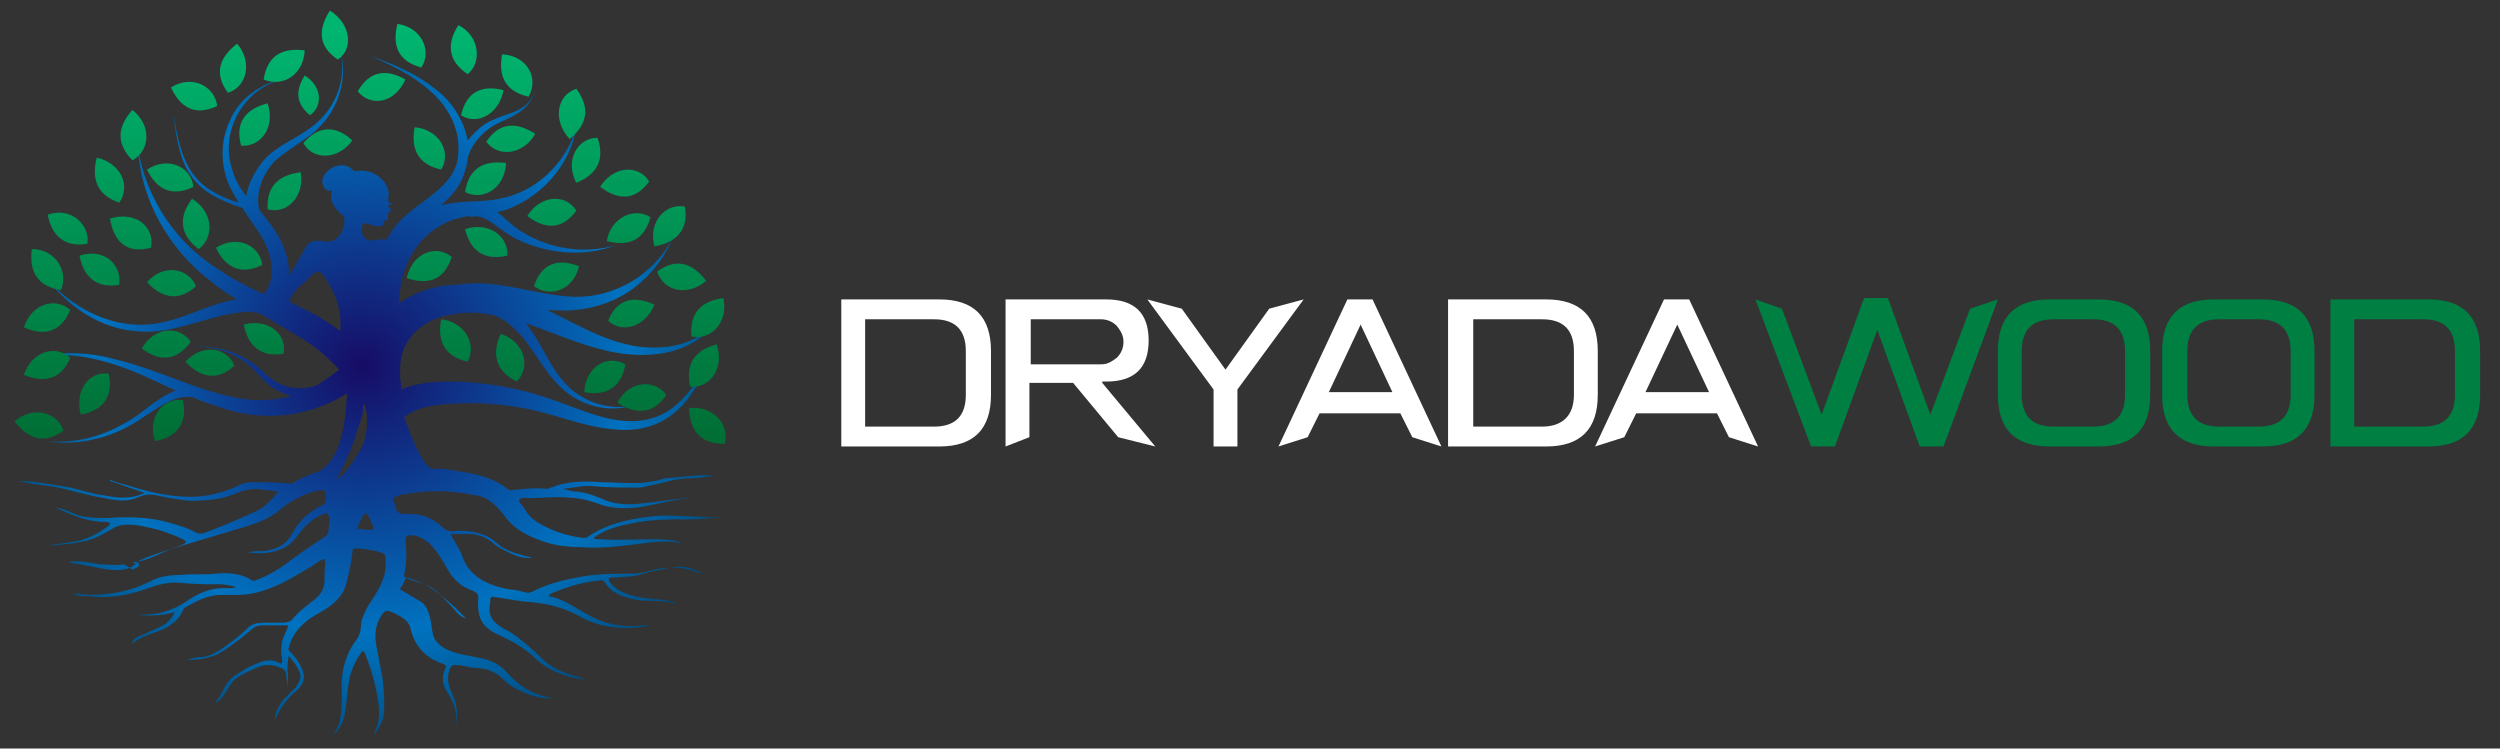 <svg xmlns="http://www.w3.org/2000/svg" xmlns:xlink="http://www.w3.org/1999/xlink" id="&#x421;&#x43B;&#x43E;&#x439;_1" x="0px" y="0px" viewBox="0 0 188.7 56.5" style="enable-background:new 0 0 188.7 56.5;" xml:space="preserve"><rect x="0" y="0" width="188.7" height="56.5" fill="#333333" stroke="none"/><style type="text/css">	.st0{fill:#FFFFFF;}	.st1{fill:#007F42;}	.st2{fill:url(#SVGID_1_);}	.st3{fill:url(#SVGID_2_);}	.st4{fill:url(#SVGID_3_);}	.st5{fill:url(#SVGID_4_);}	.st6{fill:url(#SVGID_5_);}	.st7{fill:url(#SVGID_6_);}	.st8{fill:url(#SVGID_7_);}	.st9{fill:url(#SVGID_8_);}	.st10{fill:url(#SVGID_9_);}	.st11{fill:url(#SVGID_10_);}	.st12{fill:url(#SVGID_11_);}	.st13{fill:url(#SVGID_12_);}	.st14{fill:url(#SVGID_13_);}	.st15{fill:url(#SVGID_14_);}	.st16{fill:url(#SVGID_15_);}	.st17{fill:url(#SVGID_16_);}	.st18{fill:url(#SVGID_17_);}	.st19{fill:url(#SVGID_18_);}	.st20{fill:url(#SVGID_19_);}	.st21{fill:url(#SVGID_20_);}	.st22{fill:url(#SVGID_21_);}	.st23{fill:url(#SVGID_22_);}	.st24{fill:url(#SVGID_23_);}	.st25{fill:url(#SVGID_24_);}	.st26{fill:url(#SVGID_25_);}	.st27{fill:url(#SVGID_26_);}	.st28{fill:url(#SVGID_27_);}	.st29{fill:url(#SVGID_28_);}	.st30{fill:url(#SVGID_29_);}	.st31{fill:url(#SVGID_30_);}	.st32{fill:url(#SVGID_31_);}	.st33{fill:url(#SVGID_32_);}	.st34{fill:url(#SVGID_33_);}	.st35{fill:url(#SVGID_34_);}	.st36{fill:url(#SVGID_35_);}	.st37{fill:url(#SVGID_36_);}	.st38{fill:url(#SVGID_37_);}	.st39{fill:url(#SVGID_38_);}	.st40{fill:url(#SVGID_39_);}	.st41{fill:url(#SVGID_40_);}	.st42{fill:url(#SVGID_41_);}	.st43{fill:url(#SVGID_42_);}	.st44{fill:url(#SVGID_43_);}	.st45{fill:url(#SVGID_44_);}	.st46{fill:url(#SVGID_45_);}	.st47{fill:url(#SVGID_46_);}	.st48{fill:url(#SVGID_47_);}	.st49{fill:url(#SVGID_48_);}	.st50{fill:url(#SVGID_49_);}	.st51{fill:url(#SVGID_50_);}	.st52{fill:url(#SVGID_51_);}	.st53{fill:url(#SVGID_52_);}	.st54{fill:url(#SVGID_53_);}	.st55{fill:url(#SVGID_54_);}</style><g>	<path class="st0" d="M70.9,22.6c2.6,0,3.9,1.3,3.9,3.9v3.3c0,2.6-1.3,3.9-3.9,3.9h-7.4V22.6H70.9L70.9,22.6z M72.9,29.8v-3.3  c0-1.6-0.8-2.4-2.4-2.4h-5.2v8.1h5.2C72.1,32.2,72.9,31.4,72.9,29.8L72.9,29.8z M83.2,28.9l4,4.8L84.4,33L81,28.9h-3.3V33l-1.8,0.7  V22.6h7.6c2.1,0,3.2,1,3.2,3.1s-1.1,3.1-3.2,3.1h-0.3V28.9z M77.8,27.5h5.3c0.5,0,0.8-0.2,1.2-0.5c0.3-0.3,0.5-0.7,0.5-1.2  s-0.2-0.8-0.5-1.2c-0.3-0.3-0.7-0.5-1.2-0.5h-5.3V27.5L77.8,27.5z M95.8,23.3l2.6-0.7l-5,6.8v4.3h-1.8v-4.3l-5-6.8l2.6,0.7l3.3,4.6  L95.8,23.3L95.8,23.3z M103.6,22.6l5.2,11.1l-2.2-0.7l-0.9-1.8h-6.1L98.7,33l-2.2,0.7l5.2-11.1L103.6,22.6L103.6,22.6z M100.3,29.6  h4.8l-2.4-5.1L100.3,29.6L100.3,29.6z M116.7,22.6c2.6,0,3.9,1.3,3.9,3.9v3.3c0,2.6-1.3,3.9-3.9,3.9h-7.4V22.6H116.7L116.7,22.6z   M118.8,29.8v-3.3c0-1.6-0.8-2.4-2.4-2.4h-5.2v8.1h5.2C117.9,32.2,118.8,31.4,118.8,29.8L118.8,29.8z M127.5,22.6l5.2,11.1  l-2.2-0.7l-0.9-1.8h-6.1l-0.9,1.8l-2.2,0.7l5.2-11.1L127.5,22.6L127.5,22.6z M124.2,29.6h4.8l-2.4-5.1L124.2,29.6L124.2,29.6z"></path>	<path class="st1" d="M148.7,23.3l2.1-0.7l-4.1,11.1h-1.8l-3.2-8.8l-3.2,8.8h-1.8l-4.2-11.1l2,0.7l3,8l3.2-8.8h1.8l3.2,8.8  L148.7,23.3L148.7,23.3z M158.4,22.6c2.6,0,3.9,1.3,3.9,3.9v3.3c0,2.6-1.3,3.9-3.9,3.9h-3.7c-2.6,0-3.9-1.3-3.9-3.9v-3.3  c0-2.6,1.3-3.9,3.9-3.9L158.4,22.6L158.4,22.6z M160.4,29.8v-3.3c0-1.6-0.8-2.4-2.4-2.4h-3c-1.6,0-2.4,0.8-2.4,2.4v3.3  c0,1.6,0.8,2.4,2.4,2.4h3C159.6,32.2,160.4,31.4,160.4,29.8L160.4,29.8z M170.8,22.6c2.6,0,3.9,1.3,3.9,3.9v3.3  c0,2.6-1.3,3.9-3.9,3.9h-3.7c-2.6,0-3.9-1.3-3.9-3.9v-3.3c0-2.6,1.3-3.9,3.9-3.9L170.8,22.6L170.8,22.6z M172.9,29.8v-3.3  c0-1.6-0.8-2.4-2.4-2.4h-3c-1.6,0-2.4,0.8-2.4,2.4v3.3c0,1.6,0.8,2.4,2.4,2.4h3C172.1,32.2,172.9,31.4,172.9,29.8L172.9,29.8z   M183.3,22.6c2.6,0,3.9,1.3,3.9,3.9v3.3c0,2.6-1.3,3.9-3.9,3.9h-7.4V22.6H183.3L183.3,22.6z M185.3,29.8v-3.3  c0-1.6-0.8-2.4-2.4-2.4h-5.2v8.1h5.2C184.5,32.2,185.3,31.4,185.3,29.8L185.3,29.8z"></path></g><g>	<g>					<radialGradient id="SVGID_1_" cx="27.329" cy="28.754" r="47.878" gradientTransform="matrix(1 0 0 -1 0 56.391)" gradientUnits="userSpaceOnUse">			<stop offset="0" style="stop-color:#170C66"></stop>			<stop offset="0.421" style="stop-color:#0072BF"></stop>			<stop offset="1" style="stop-color:#000000"></stop>		</radialGradient>		<path class="st2" d="M52.8,43.3L52.8,43.3c-1-0.5-1.9-0.5-2.9-0.4c-0.7,0.1-1.4,0.4-2.1,0.4c-1.5,0-2.9,0-4.3,0.3   c-1.1,0.2-2.2,0.5-3.2,1c-0.2,0.1-0.4,0.2-0.7,0.1c-0.4-0.1-0.7-0.2-1.1-0.2c-1.7-0.3-3.1-1-3.6-2.5c-0.2-0.6-0.6-1.1-0.9-1.7   c0.5,0,0.9,0,1.3,0c0.7,0,1.3,0.2,1.8,0.6c0.3,0.3,0.7,0.5,1.1,0.7c0.6,0.3,1.2,0.6,2,0.5c-0.9-0.2-1.6-0.4-2.3-0.8   c-0.4-0.3-0.8-0.7-1.3-0.9c-0.8-0.3-1.6-0.4-2.4-0.3c-0.4,0-0.6-0.1-0.8-0.3c-0.7-0.7-1.7-1.1-2.8-1c-0.4,0-0.6-0.1-0.7-0.4   c-0.1-0.2-0.1-0.4-0.2-0.6c-0.1-0.2,0-0.3,0.2-0.3c0.2-0.1,0.4-0.2,0.7-0.2c1.6-0.3,3.2-0.3,4.8,0c0.7,0.1,1.3,0.2,1.8,0.7   c0.4,0.3,0.7,0.7,1,1.1c0.7,0.9,1.7,1.4,2.9,1.8c0.9,0.3,1.9,0.4,2.8,0.4c1,0.1,2.1,0,3.1-0.1c1.2-0.1,2.4-0.4,3.7-0.3   c0.3,0,0.5,0.1,0.8,0.1c-0.7-0.3-1.5-0.3-2.3-0.3c-1.3,0-2.6,0.1-3.9,0c-0.2,0-0.4,0-0.5-0.1c0.8-0.6,1.8-0.9,2.9-1.1   c1.4-0.3,2.9-0.3,4.4-0.3c0.8,0,1.6-0.1,2.4-0.2c-0.5,0-1.1,0.1-1.6,0c-1.3,0-2.6-0.2-3.9,0c-1.7,0.2-3.3,0.6-4.6,1.5   c-0.1,0.1-0.2,0.1-0.4,0.1c-0.8-0.1-1.6-0.3-2.3-0.6c-0.9-0.4-1.7-0.8-2.1-1.6c-0.1-0.2-0.5-0.5-0.4-0.7c0.2-0.2,0.6-0.1,1-0.1   c1.7-0.1,3.3-0.2,4.9,0.4c1,0.4,2,0.4,3,0.3c1.4-0.2,2.7-0.6,4-0.7c-0.1,0-0.2,0-0.3,0c-1.2,0.1-2.3,0.3-3.4,0.4   c-0.9,0.1-1.7,0.1-2.6-0.2c-0.7-0.3-1.4-0.6-2.3-0.7c-0.3,0-0.6-0.1-1-0.2c0.9-0.1,1.6-0.3,2.3-0.2c1.1,0.1,2.2,0.1,3.3,0.1   c0.2,0,0.5,0,0.7-0.1c1.1-0.2,2.2-0.6,3.3-0.6c0.6,0,1.2-0.1,1.8-0.2c-1.2-0.1-2.4,0.1-3.6,0.2c-0.3,0-0.6,0.2-0.9,0.2   c-1.3,0.3-2.7,0.1-4,0.1c-1.3-0.1-2.6-0.1-3.8,0.4c-0.1,0-0.2,0.1-0.3,0.1c-0.9-0.1-1.8,0-2.7,0.1c-0.1,0-0.2,0-0.3-0.1   c-1-0.8-2.2-1.1-3.5-1.3c-0.7-0.1-1.4-0.3-2.1-0.2c-0.6,0-1.4-1.7-2.2-3.9l0.1-0.1c0.6-0.4,1.4-0.7,2.2-0.8   c2.2-0.3,4.5-0.2,6.7,0.2c2.3,0.4,4.4,1.4,6.8,1.6c2.6,0.3,4.7-0.7,6.1-3c0.7-1,1.2-2,1.7-3.1c-1.1,1.9-2.3,4.2-4.4,5.1   c-2.8,1.1-5.5-0.4-8.2-1.3c-2.3-0.8-4.6-1.2-7-1.3c-1.4,0-2.9,0-4.2,0.6l0,0c0-0.4-0.1-0.7-0.1-1l0,0c0,0,0-0.3,0-0.4   c0-0.1,0-0.1,0-0.2c0-2.3,1.9-3.9,4.2-4.1c0.4-0.1,0.8-0.1,1.2-0.1l0,0c0,0,0,0,0.1,0l0,0c0.5,0,1.1,0.1,1.6,0.2   c0.5,0.2,1,0.5,1.4,0.9c1.4,1.2,2.2,3.2,3.6,4.5c1.4,1.4,3.6,2,5.4,1.4c-1.3,0.3-2.6,0-3.7-0.6c-2.2-1.2-2.8-3.7-4.3-5.6l0,0   c2,0.7,4,1.6,6.2,2.1c2.7,0.6,5.9,0.4,7.8-1.8c-1,0.9-2.3,1.4-3.6,1.5c-3.3,0.3-5.9-1.4-8.8-2.8c0.7,0,1.3,0.1,2,0   c1.6-0.1,3.3-0.7,4.6-1.7s2.3-2.3,2.9-3.8c-1.4,2.8-4.4,4.6-7.5,4.5c-2.9-0.1-5.8-1.4-8.8-0.9l0,0c-1.6,0-3.1,0.5-4.4,1.4   c0-0.3,0.1-0.6,0.1-1c0.2-2,1.3-3.9,3.1-4.9c0.7-0.4,1.4-0.6,2.2-0.7v0.1c0.8-0.3,1.6,0.4,2.3,0.9c0.4,0.3,0.9,0.6,1.3,0.8   c2.3,1.1,5.1,1.3,7.4,0.4c-2.4,0.7-5,0.3-7.1-1c-0.7-0.4-1.2-1-1.9-1.5c0.2,0,0.3-0.1,0.5-0.1c2.8-0.9,5.1-3.5,5.5-6.3   c-0.8,2.8-3.1,4.9-5.8,5.4c-1.4,0.3-3,0.1-4.4,0.5c0.8-0.7,1.5-1.5,1.8-2.6c0.1-0.3,0.2-0.7,0.2-1c0.3-1,1-1.8,1.9-2.4   C38.1,9,39.3,8.7,40,7.7c0.2-0.3,0.4-0.7,0.4-1.1c0,0.4-0.2,0.7-0.4,1c-0.7,0.9-1.9,1-2.9,1.5c-0.7,0.3-1.3,0.9-1.8,1.5   C35,9,34,7.5,32.7,6.6c-1.4-1.1-3.1-1.8-4.8-2.4c1.6,0.7,3.3,1.5,4.6,2.7c1.3,1.1,2.2,2.8,2.1,4.5c0,2.4-2.3,3.4-3.9,4.8   c-0.6,0.5-1.1,1.1-1.5,1.9c-0.2-0.1-0.5,0-0.8,0c-0.7,0.2-1.1-0.2-1.1-0.8v-0.1c0.1-0.4,0.1-0.4,0.5-0.3c0.2,0.1,0.4,0.1,0.7,0.2   c0.3,0,0.5-0.1,0.5-0.3c0-0.1,0-0.2,0.2-0.2c0.1,0,0.1-0.1,0.1-0.1c0-0.2-0.1-0.4,0.2-0.6c0.1-0.1-0.2-0.2-0.2-0.4   c0.1-0.1,0.2,0,0.3-0.1l0,0c-0.3-0.1-0.3-0.2-0.3-0.4c0.3-1.1-1-2.3-2.3-2.1c-0.2,0-0.2,0.1-0.4-0.1c-1-1-3,0.5-2,1.5   c0.3,0.3,0.6-0.1,0.5,0c-0.3,0.8,0.1,1.4,0.7,1.9c0.1,0.1,0.2,0.1,0.2,0.2c0,0.6-0.1,1.1-0.5,1.5c-0.3,0.3-0.6,0.4-1.1,0.3   c-0.7-0.1-1.1,0-1.4,0.6c-0.4,0.7-0.8,1.4-1.2,2.1c0.1-1.1-0.3-2.2-0.8-3.1c-0.4-0.7-0.9-1.3-1.4-1.9c-0.4-1.3,0.3-2.9,1.2-3.8   c0.7-0.6,1.5-1.1,2.2-1.6c2.2-1.4,3.4-4.1,2.7-6.7c0.4,1.8-0.1,3.8-1.5,5.2c-0.9,0.9-2,1.4-3.1,2.1c-0.6,0.4-1.1,0.8-1.5,1.4   c-0.5,0.7-0.9,1.5-1,2.3c-0.5-0.6-0.9-1.3-1.1-2.1c-0.9-2.8,0.9-6,3.8-6.7c-1.6,0.3-3.2,1.4-3.9,3c-0.8,1.6-0.8,3.6,0,5.2   c0.2,0.4,0.4,0.7,0.6,1.1c-3.4-1.1-4.3-2.7-4.9-6.7c0.4,4.2,1.4,5.9,5.2,7.1c1,1.6,2.3,2.9,2.2,4.9c0,0.7-0.3,1.3-0.6,1.6   c-1.1-0.5-2.3-1.1-3.3-1.8c-3.3-2-5.6-5.4-6.2-9.3c0.2,4,2.4,7.8,5.6,10.2c0.6,0.5,1.2,0.9,1.9,1.3l0,0h-0.1   c-1.8,0.3-3.4,1.2-5,1.6c-3.4,1-6.9-0.5-9.2-3.1c1.6,2.1,4,3.7,6.7,3.9c2.6,0.3,5.2-1.1,7.7-1.4c0.6-0.1,1.2-0.1,1.7,0.1l0,0   c1,0.6,2,1.2,3,1.8s2,1.4,2.9,2.4c-0.5,0.4-1.1,0.8-1.7,1.2c-0.9,0.3-2,0.3-2.9-0.2c-0.4-0.2-0.8-0.5-1.1-0.8   c-1.4-1.4-3.5-2.1-5.4-1.9c1.4-0.1,2.9,0.3,4.1,1.2c0.8,0.6,1.3,1.5,2.2,2c0.4,0.2,0.8,0.4,1.2,0.5c-1.2,0.3-2.5,0.4-3.7,0.2   c-3.2-0.5-6.1-2.1-9.3-2.9c-2.1-0.6-4.4-0.8-6.5-0.1c2.1-0.6,4.3-0.2,6.4,0.5c1.5,0.5,2.9,1.2,4.4,1.9h-0.1   c-1.5,0.6-2.5,1.8-3.9,2.5c-1.7,1-3.8,1.5-5.8,1.3c2.5,0.4,5.2-0.3,7.3-1.8c1.1-0.7,2.5-1.8,3.8-1.5c0.6,0.3,1.3,0.5,1.9,0.7   c3.3,1.2,6.8,0.8,9.7-1l0,0c-0.1,1.7-0.3,3-0.6,3.8c-0.7,2-1.8,2.2-1.9,2.2c-0.5,0.2-1,0.4-1.5,0.7c-0.1,0.1-0.2,0.1-0.3,0.1   c-0.9-0.1-1.9-0.1-2.8-0.1c-0.5,0-0.9,0.1-1.2,0.3c-1.1,0.5-2.3,0.8-3.5,0.8c-1.7,0-3.3-0.4-4.9-0.9c-0.4-0.1-0.8-0.2-1.2-0.4   c0,0,0,0,0,0.1c0.9,0.3,1.7,0.6,2.6,0.9c-1,0.5-2,0.4-3,0.2C7,37.3,6.2,37,5.3,36.8c-0.6-0.1-1.2-0.2-1.8-0.3   c-0.7-0.1-1.4-0.2-2.1-0.2c0.8,0.2,1.6,0.3,2.4,0.4c1.4,0.2,2.7,0.7,4.1,0.9c0.9,0.2,1.8,0.3,2.6-0.1c0.5-0.2,0.9-0.2,1.4-0.1   c0.8,0.2,1.6,0.3,2.4,0.4c1.3,0,2.5-0.1,3.6-0.6c0.5-0.2,1-0.3,1.5-0.3c0.5,0.1,1,0.1,1.6,0.2c-0.5,0.6-1,1.2-1.7,1.5   c-1.3,0.6-2.5,1.1-3.8,1.6c-0.2,0.1-0.5,0.1-0.7,0c-0.7-0.4-1.5-0.6-2.2-0.8c-1.5-0.4-3-0.4-4.5-0.3c-0.9,0-1.9,0-2.7-0.4   c-0.4-0.2-0.7-0.3-1.1-0.4c0,0.1,0.1,0.1,0.1,0.1c1.1,0.5,2.2,1,3.6,1c0.1,0,0.2,0,0.3,0.1c0,0.1-0.1,0.1-0.1,0.2   c-0.7,0.5-1.4,0.9-2.2,1.1C5.2,41,4.4,41,3.6,41.2c0.8-0.1,1.7-0.1,2.5-0.3c0.9-0.1,1.7-0.6,2.4-1c0.3-0.2,0.7-0.3,1.1-0.3   c0.8,0,1.6,0.2,2.4,0.4c0.6,0.2,1.2,0.4,1.8,0.7c0.4,0.2,0.2,0.3,0,0.4c-0.2,0.1-0.5,0.2-0.8,0.3c-0.8,0.3-1.6,0.8-2.6,1   c-0.1,0-0.3,0-0.4,0.1c0.2,0.1,0.5-0.1,0.5,0.1c0,0.2-0.3,0.3-0.5,0.4c-0.6-0.4-0.6-0.4-0.7-0.4c-0.6,0.1-1.1,0-1.7,0   c-0.8-0.1-1.5-0.3-2.4-0.2c0.1,0,0.2,0.1,0.2,0.1c1,0.1,1.9,0.4,2.9,0.5c0.8,0.1,1.6,0,2.1-0.6c0.1-0.1,0.4-0.2,0.6-0.3   c0.5-0.2,1.1-0.4,1.7-0.6c2-0.6,4-1.2,6-1.8c0.9-0.3,1.7-0.6,2.4-1.2c0.7-0.6,1.6-1.1,2.6-1.4c0.8-0.2,0.9-0.2,0.9,0.5   c0,0.2,0,0.3-0.2,0.5c-1.1,0.5-1.8,1.2-2.3,2.1c-0.4,0.8-1.1,1.3-2.3,1.4c-0.4,0-0.7,0-1.1,0.1c1,0.1,1.9,0.1,2.8-0.4   c0.6-0.3,0.9-0.8,1.3-1.3c0.4-0.5,0.9-0.9,1.6-1.2c0.2-0.1,0.3-0.1,0.4,0.1c0.2,0.4,0,0.7,0,1.1c0,0.3-0.2,0.5-0.4,0.6   c-0.8,0.5-1.5,1-2.2,1.5c-0.9,0.7-1.8,1.3-2.9,1.7c-0.1,0-0.1,0.1-0.3,0c-0.7-0.5-1.7-0.6-2.7-0.5c-0.9,0.1-1.8,0-2.7,0.1   c-0.8,0-1.6,0.1-2.3,0.5c-1.4,0.7-2.9,1-4.5,1c-0.4,0-0.9-0.1-1.3-0.1C5.9,45,6.3,45,6.7,45c1.6,0.2,3.1-0.1,4.5-0.6   c0.8-0.3,1.6-0.5,2.5-0.4c1,0.1,1.9,0.1,2.9,0.1c0.4,0,0.8,0.1,1.2,0.2c-0.2,0.1-0.3,0.1-0.5,0.1c-1.2-0.1-2.2,0.3-3.1,0.9   c-0.7,0.5-1.4,0.8-2.3,1c-0.5,0.1-1.1,0.1-1.6,0.1c0.9,0.1,1.9,0.1,2.9-0.2c-0.2,0.4-0.4,0.6-0.7,0.9c-0.5,0.3-1.1,0.5-1.7,0.8   c-0.6,0.2-0.8,0.4-0.8,0.7c0.4-0.4,1-0.6,1.5-0.8c1-0.3,1.9-0.8,2.3-1.7c0-0.1,0.1-0.1,0.1-0.2c0.9-0.5,1.7-1,2.9-1   c0.4,0,0.8,0,1.2,0c0.6,0,1.2-0.1,1.8-0.3c1.4-0.4,2.6-1.2,3.8-1.9c0.3-0.2,0.5-0.4,0.9-0.5c0.1,0.3,0,0.7,0,1c0,0.2,0,0.3,0,0.5   c0,0.6-0.2,1.1-0.7,1.5c-0.6,0.5-1.2,0.9-1.7,1.5C21.9,47,21.5,47,21.2,47c-0.4,0-0.9,0-1.3,0c-0.5,0-0.9,0.1-1.2,0.4   c-0.6,0.6-1.3,1.1-2,1.6c-0.5,0.3-1,0.6-1.6,0.6c-0.3,0-0.7,0.1-1,0.2c0.2,0,0.3,0,0.5,0c0.6,0,1.3-0.2,1.8-0.4   c0.9-0.5,1.8-1.2,2.6-1.9c0.2-0.2,0.5-0.3,0.8-0.3c0.6,0,1.1,0,1.7,0c0.3,0,0.3,0,0.2,0.2c-0.1,0.3-0.3,0.6-0.4,1   c-0.1,0.5-0.1,0.9,0,1.4c0,0.2,0,0.4-0.3,0.2c-0.4-0.2-0.9-0.2-1.4,0s-1,0.4-1.4,0.7c-0.6,0.3-1.1,0.8-1.3,1.3   c-0.2,0.4-0.4,0.7-0.7,1.1c0.4-0.2,0.6-0.5,0.8-0.8c0.2-0.3,0.4-0.7,0.7-1c0.5-0.4,1.2-0.7,1.9-1c0.6-0.2,1.2-0.1,1.8,0.2   c0.1,0.1,0.2,0.2,0.2,0.4c0,0.3,0.1,0.7,0.1,1c0-0.4,0.1-0.8,0-1.2c0-0.4,0-0.8,0.1-1.2c0.3,0.4,0.6,0.7,0.8,1.2   c0.2,0.4,0,0.8-0.3,1.2c-0.3,0.3-0.6,0.6-0.9,0.9c-0.4,0.5-0.7,1.1-0.6,1.5c0.3-0.8,0.8-1.5,1.5-2.1c0.6-0.5,0.8-1,0.5-1.7   c-0.2-0.5-0.5-0.9-0.9-1.3c-0.1-0.1-0.2-0.2-0.1-0.3c0.3-1.2,1.1-2,2.4-2.7c0.9-0.5,1.6-1.1,1.9-2c0.2-0.8,0.4-1.6,0.5-2.5   c0,0,0,0,0-0.1s0.1-0.2,0.1-0.2s0.1,0,0.2,0c0.5,0,1,0.1,1.5,0.2c0.7,0.2,0.7,0.2,0.7,0.8c0.1,1.1-0.5,2.1-1.1,3   c-0.3,0.4-0.5,0.9-0.7,1.4c-0.1,0.5,0,1-0.4,1.5c-0.9,1.2-1.2,2.6-1.1,4c0,0.8,0,1.5-0.2,2.3c-0.1,0.3-0.3,0.6-0.4,0.9   c0.4-0.5,0.7-0.9,0.8-1.5c0.2-1,0.2-1.9,0.4-2.9c0.2-0.7,0.5-1.4,1-2c0,0.1,0.1,0.1,0.1,0.1c0.4,1,0.7,1.9,0.9,2.9   c0.2,1.1,0.4,2.1-0.1,3.1c0,0.1-0.1,0.1,0,0.2c0.4-0.6,0.7-1.2,0.7-1.8c0-0.9,0-1.9-0.2-2.8c-0.1-0.5-0.2-1.1-0.3-1.6   c-0.2-0.9-0.3-1.7,0.2-2.6c0.4-0.6,0.4-0.6,1.1-0.3c0.6,0.3,1.1,0.6,1.2,1.2c0.3,1.2,1,2.1,2.4,2.6c0.3,0.1,0.3,0.2,0.2,0.4   c-0.3,0.6-0.2,1.2,0.2,1.8c0.3,0.5,0.5,0.9,0.6,1.4c0.1,0.4,0,0.7,0,1c0.2-0.8,0.1-1.6-0.3-2.4c-0.3-0.6-0.4-1.3-0.1-1.9   c0.1-0.2,0.2-0.2,0.4-0.2c0.4,0,0.8,0.1,1.2,0.2c0.9,0,1.7,0.2,2.3,0.8c0.4,0.4,0.8,0.7,1.3,0.9c0.8,0.4,1.6,0.7,2.6,0.6   c-1.5-0.2-2.6-0.9-3.5-1.9c-0.5-0.6-1.1-0.9-1.9-1.1c-0.5-0.1-1-0.2-1.5-0.3c-0.9-0.2-1.7-0.5-2.1-1.2c-0.2-0.4-0.2-0.9-0.3-1.4   c-0.1-0.4-0.2-0.9-0.6-1.3c-0.5-0.3-1-0.6-1.5-0.9c-0.1,0-0.2-0.1-0.2-0.2c0.2-0.2,0.3-0.5,0.4-0.7c0.1-0.1,0.1-0.1,0.2,0   c0.7,0.2,1.4,0.4,2,0.8c0.5,0.4,0.9,0.9,1.3,1.3c0.3,0.3,0.5,0.7,1.1,0.9c-0.3-0.3-0.6-0.6-0.8-0.8c-1.1-1-2.1-1.9-3.7-2.3   c-0.2,0-0.2-0.1-0.2-0.2c0.2-0.9,0.2-1.8,0.1-2.6c0-0.3,0.1-0.4,0.4-0.4c0.6,0,1,0.3,1.4,0.6c0.6,0.6,1,1.3,1.4,2s1,1.3,1.9,1.6   c0.4,0.2,0.4,0.3,0.4,0.6c-0.1,1.5,0.3,2.2,1.7,2.8c0.9,0.4,1.7,0.9,2.4,1.5c1,1,2.3,1.6,3.9,1.8c-0.2-0.2-0.5-0.2-0.8-0.3   c-1-0.3-1.8-0.7-2.4-1.3c-0.7-0.7-1.5-1.4-2.4-2c-0.4-0.2-0.8-0.4-1.1-0.7c-0.5-0.4-0.5-1-0.4-1.5c0-0.5,0-0.5,0.6-0.4   s1.2,0.2,1.9,0.3c1.6,0.1,3,0.4,4.4,1.2s3.5,1,5.2,0.6c-0.2,0-0.4,0-0.6,0c-1.5,0.2-2.9-0.1-4.1-0.8c-1-0.5-1.8-1.2-3-1.4   c0.1-0.1,0.1-0.2,0.2-0.2c1.2-0.5,2.4-0.9,3.8-1c0.2,0,0.2,0.1,0.3,0.2c0.4,0.7,1.2,1,2,1.2c1.1,0.3,2.3,0,3.4,0.4   c-0.2-0.2-0.5-0.2-0.8-0.3c-0.8-0.1-1.6-0.1-2.4-0.3c-0.8-0.2-1.5-0.5-1.9-1.1c-0.1-0.2-0.1-0.3,0.2-0.3c0.5,0,1.1-0.1,1.6-0.1   c0.5-0.1,1-0.3,1.5-0.4c0.8-0.1,1.5-0.4,2.3-0.3c0.4,0,0.8,0.2,1.3,0.4C52.8,43.3,52.8,43.3,52.8,43.3z M22,22.4   c0.4-0.8,0.8-0.8,1.4-1.5c0.4-0.5,0.8-0.5,1.1,0c0.8,1.3,1.2,2.1,1.2,3.6c0,0.2,0,0.3,0,0.5c-0.8-0.6-1.6-1.1-2.4-1.5   c-0.4-0.2-0.8-0.4-1.2-0.6C21.9,22.9,21.8,22.6,22,22.4z M25.9,35.8c-0.2,0.2-0.4,0.4-0.5,0.4c0.1-0.1,0.2-0.4,0.4-0.8   c0.4-0.8,0.9-1.9,1.2-3c0.1-0.3,0.2-0.6,0.3-0.9c0.1-0.2,0.1-0.5,0.1-0.7v-0.1c0.1-0.5,0.2,0,0.3,0.6c0,0.1,0,0.3,0,0.4   c0,0.2,0,0.4,0,0.5c0,0.2-0.1,0.5-0.1,0.7c-0.1,0.5-0.3,0.9-0.5,1.2c0,0,0,0.1-0.1,0.1C26.9,34.6,26.3,35.3,25.9,35.8z M27.9,40   c-0.3,0-0.7-0.1-1-0.1c0.3-0.4,0.3-0.8,0.7-1.2c0.3,0.3,0.4,0.7,0.6,1.1C28.2,40,28,40,27.9,40z"></path>					<radialGradient id="SVGID_2_" cx="27.633" cy="24.633" r="0" gradientTransform="matrix(1 0 0 -1 0 56.391)" gradientUnits="userSpaceOnUse">			<stop offset="0" style="stop-color:#170C66"></stop>			<stop offset="0.421" style="stop-color:#0072BF"></stop>			<stop offset="1" style="stop-color:#000000"></stop>		</radialGradient>		<path class="st3" d="M27.6,31.8L27.6,31.8L27.6,31.8L27.6,31.8z"></path>	</g>	<g>					<linearGradient id="SVGID_3_" gradientUnits="userSpaceOnUse" x1="7.543" y1="53.976" x2="7.543" y2="20.503" gradientTransform="matrix(1 0 0 -1 0 56.391)">			<stop offset="0" style="stop-color:#00B570"></stop>			<stop offset="1" style="stop-color:#006830"></stop>		</linearGradient>		<path class="st4" d="M6,19.3c0.3,1.6,1.3,2.5,3,2.2C9.2,19.9,7.8,18.7,6,19.3z"></path>					<linearGradient id="SVGID_4_" gradientUnits="userSpaceOnUse" x1="3.583" y1="53.976" x2="3.583" y2="20.503" gradientTransform="matrix(1 0 0 -1 0 56.391)">			<stop offset="0" style="stop-color:#00B570"></stop>			<stop offset="1" style="stop-color:#006830"></stop>		</linearGradient>		<path class="st5" d="M1.8,24.7c1.5,0.7,2.8,0.4,3.5-1.3C4.2,22.4,2.4,22.9,1.8,24.7z"></path>					<linearGradient id="SVGID_5_" gradientUnits="userSpaceOnUse" x1="25.312" y1="53.976" x2="25.312" y2="20.503" gradientTransform="matrix(1 0 0 -1 0 56.391)">			<stop offset="0" style="stop-color:#00B570"></stop>			<stop offset="1" style="stop-color:#006830"></stop>		</linearGradient>		<path class="st6" d="M24.9,0.8C24,2.2,24,3.5,25.5,4.5C26.7,3.7,26.5,1.8,24.9,0.8z"></path>					<linearGradient id="SVGID_6_" gradientUnits="userSpaceOnUse" x1="3.583" y1="53.976" x2="3.583" y2="20.503" gradientTransform="matrix(1 0 0 -1 0 56.391)">			<stop offset="0" style="stop-color:#00B570"></stop>			<stop offset="1" style="stop-color:#006830"></stop>		</linearGradient>		<path class="st7" d="M1.8,28.3c1.5,0.6,2.8,0.4,3.5-1.3C4.2,26,2.4,26.5,1.8,28.3z"></path>					<linearGradient id="SVGID_7_" gradientUnits="userSpaceOnUse" x1="2.983" y1="53.976" x2="2.983" y2="20.503" gradientTransform="matrix(1 0 0 -1 0 56.391)">			<stop offset="0" style="stop-color:#00B570"></stop>			<stop offset="1" style="stop-color:#006830"></stop>		</linearGradient>		<path class="st8" d="M1.1,31.8c1,1.3,2.2,1.8,3.7,0.7C4.3,31.1,2.5,30.6,1.1,31.8z"></path>					<linearGradient id="SVGID_8_" gradientUnits="userSpaceOnUse" x1="7.17" y1="53.976" x2="7.17" y2="20.503" gradientTransform="matrix(1 0 0 -1 0 56.391)">			<stop offset="0" style="stop-color:#00B570"></stop>			<stop offset="1" style="stop-color:#006830"></stop>		</linearGradient>		<path class="st9" d="M6.1,31.3C7.7,31,8.6,30,8.2,28.2C6.7,28,5.6,29.5,6.1,31.3z"></path>					<linearGradient id="SVGID_9_" gradientUnits="userSpaceOnUse" x1="12.752" y1="53.976" x2="12.752" y2="20.503" gradientTransform="matrix(1 0 0 -1 0 56.391)">			<stop offset="0" style="stop-color:#00B570"></stop>			<stop offset="1" style="stop-color:#006830"></stop>		</linearGradient>		<path class="st10" d="M11.7,33.3c1.6-0.3,2.5-1.3,2.1-3.1C12.3,30,11.1,31.5,11.7,33.3z"></path>					<linearGradient id="SVGID_10_" gradientUnits="userSpaceOnUse" x1="19.248" y1="53.976" x2="19.248" y2="20.503" gradientTransform="matrix(1 0 0 -1 0 56.391)">			<stop offset="0" style="stop-color:#00B570"></stop>			<stop offset="1" style="stop-color:#006830"></stop>		</linearGradient>		<path class="st11" d="M20.2,7.8c-1.6,0.4-2.5,1.4-2,3.2C19.7,11.1,20.8,9.6,20.2,7.8z"></path>					<linearGradient id="SVGID_11_" gradientUnits="userSpaceOnUse" x1="23.328" y1="53.976" x2="23.328" y2="20.503" gradientTransform="matrix(1 0 0 -1 0 56.391)">			<stop offset="0" style="stop-color:#00B570"></stop>			<stop offset="1" style="stop-color:#006830"></stop>		</linearGradient>		<path class="st12" d="M23,5.7c-0.7,1.1-0.7,2.1,0.4,3C24.4,8,24.3,6.5,23,5.7z"></path>					<linearGradient id="SVGID_12_" gradientUnits="userSpaceOnUse" x1="18.083" y1="53.976" x2="18.083" y2="20.503" gradientTransform="matrix(1 0 0 -1 0 56.391)">			<stop offset="0" style="stop-color:#00B570"></stop>			<stop offset="1" style="stop-color:#006830"></stop>		</linearGradient>		<path class="st13" d="M16.3,18.7c0.7,1.5,1.9,2.1,3.5,1.3C19.6,18.5,17.9,17.7,16.3,18.7z"></path>					<linearGradient id="SVGID_13_" gradientUnits="userSpaceOnUse" x1="12.883" y1="53.976" x2="12.883" y2="20.503" gradientTransform="matrix(1 0 0 -1 0 56.391)">			<stop offset="0" style="stop-color:#00B570"></stop>			<stop offset="1" style="stop-color:#006830"></stop>		</linearGradient>		<path class="st14" d="M11.1,12.8c0.7,1.5,1.9,2.1,3.5,1.3C14.4,12.5,12.6,11.8,11.1,12.8z"></path>					<linearGradient id="SVGID_14_" gradientUnits="userSpaceOnUse" x1="14.841" y1="53.976" x2="14.841" y2="20.503" gradientTransform="matrix(1 0 0 -1 0 56.391)">			<stop offset="0" style="stop-color:#00B570"></stop>			<stop offset="1" style="stop-color:#006830"></stop>		</linearGradient>		<path class="st15" d="M14.5,15c-1,1.3-1,2.7,0.5,3.8C16.2,17.9,16.1,16,14.5,15z"></path>					<linearGradient id="SVGID_15_" gradientUnits="userSpaceOnUse" x1="21.502" y1="53.976" x2="21.502" y2="20.503" gradientTransform="matrix(1 0 0 -1 0 56.391)">			<stop offset="0" style="stop-color:#00B570"></stop>			<stop offset="1" style="stop-color:#006830"></stop>		</linearGradient>		<path class="st16" d="M22.7,13c-1.6,0.2-2.6,1-2.5,2.8C21.7,16.2,23,14.8,22.7,13z"></path>					<linearGradient id="SVGID_16_" gradientUnits="userSpaceOnUse" x1="32.439" y1="53.976" x2="32.439" y2="20.503" gradientTransform="matrix(1 0 0 -1 0 56.391)">			<stop offset="0" style="stop-color:#00B570"></stop>			<stop offset="1" style="stop-color:#006830"></stop>		</linearGradient>		<path class="st17" d="M31.3,9.6c-0.3,1.6,0.2,2.8,2,3.2C34.1,11.5,33.2,9.8,31.3,9.6z"></path>					<linearGradient id="SVGID_17_" gradientUnits="userSpaceOnUse" x1="39.039" y1="53.976" x2="39.039" y2="20.503" gradientTransform="matrix(1 0 0 -1 0 56.391)">			<stop offset="0" style="stop-color:#00B570"></stop>			<stop offset="1" style="stop-color:#006830"></stop>		</linearGradient>		<path class="st18" d="M37.9,4.1c-0.3,1.6,0.2,2.8,2,3.2C40.7,5.9,39.8,4.2,37.9,4.1z"></path>					<linearGradient id="SVGID_18_" gradientUnits="userSpaceOnUse" x1="35.041" y1="53.976" x2="35.041" y2="20.503" gradientTransform="matrix(1 0 0 -1 0 56.391)">			<stop offset="0" style="stop-color:#00B570"></stop>			<stop offset="1" style="stop-color:#006830"></stop>		</linearGradient>		<path class="st19" d="M34.6,1.9c-0.9,1.4-0.8,2.7,0.7,3.7C36.4,4.7,36.2,2.7,34.6,1.9z"></path>					<linearGradient id="SVGID_19_" gradientUnits="userSpaceOnUse" x1="36.433" y1="53.976" x2="36.433" y2="20.503" gradientTransform="matrix(1 0 0 -1 0 56.391)">			<stop offset="0" style="stop-color:#00B570"></stop>			<stop offset="1" style="stop-color:#006830"></stop>		</linearGradient>		<path class="st20" d="M38,6.8c-1.6-0.4-2.8,0.1-3.2,1.9C36,9.5,37.7,8.6,38,6.8z"></path>					<linearGradient id="SVGID_20_" gradientUnits="userSpaceOnUse" x1="28.833" y1="53.976" x2="28.833" y2="20.503" gradientTransform="matrix(1 0 0 -1 0 56.391)">			<stop offset="0" style="stop-color:#00B570"></stop>			<stop offset="1" style="stop-color:#006830"></stop>		</linearGradient>		<path class="st21" d="M30.6,6c-1.4-0.8-2.7-0.7-3.6,0.9C28,8.1,29.8,7.8,30.6,6z"></path>					<linearGradient id="SVGID_21_" gradientUnits="userSpaceOnUse" x1="31.025" y1="53.976" x2="31.025" y2="20.503" gradientTransform="matrix(1 0 0 -1 0 56.391)">			<stop offset="0" style="stop-color:#00B570"></stop>			<stop offset="1" style="stop-color:#006830"></stop>		</linearGradient>		<path class="st22" d="M30,1.8c-0.4,1.6,0,2.8,1.8,3.3C32.6,3.9,31.9,2.1,30,1.8z"></path>					<linearGradient id="SVGID_22_" gradientUnits="userSpaceOnUse" x1="38.583" y1="53.976" x2="38.583" y2="20.503" gradientTransform="matrix(1 0 0 -1 0 56.391)">			<stop offset="0" style="stop-color:#00B570"></stop>			<stop offset="1" style="stop-color:#006830"></stop>		</linearGradient>		<path class="st23" d="M40.4,10.1c-1.4-0.9-2.7-0.9-3.7,0.6C37.6,11.9,39.5,11.7,40.4,10.1z"></path>					<linearGradient id="SVGID_23_" gradientUnits="userSpaceOnUse" x1="24.783" y1="53.976" x2="24.783" y2="20.503" gradientTransform="matrix(1 0 0 -1 0 56.391)">			<stop offset="0" style="stop-color:#00B570"></stop>			<stop offset="1" style="stop-color:#006830"></stop>		</linearGradient>		<path class="st24" d="M26.6,10.6c-1.2-1.1-2.5-1.2-3.7,0.2C23.6,12.1,25.5,12.1,26.6,10.6z"></path>					<linearGradient id="SVGID_24_" gradientUnits="userSpaceOnUse" x1="8.298" y1="53.976" x2="8.298" y2="20.503" gradientTransform="matrix(1 0 0 -1 0 56.391)">			<stop offset="0" style="stop-color:#00B570"></stop>			<stop offset="1" style="stop-color:#006830"></stop>		</linearGradient>		<path class="st25" d="M7.3,11.9c-0.4,1.6,0,2.8,1.7,3.4C9.9,14,9.1,12.3,7.3,11.9z"></path>					<linearGradient id="SVGID_25_" gradientUnits="userSpaceOnUse" x1="3.602" y1="53.976" x2="3.602" y2="20.503" gradientTransform="matrix(1 0 0 -1 0 56.391)">			<stop offset="0" style="stop-color:#00B570"></stop>			<stop offset="1" style="stop-color:#006830"></stop>		</linearGradient>		<path class="st26" d="M2.4,18.8c-0.2,1.7,0.4,2.8,2.2,3.1C5.2,20.5,4.2,18.8,2.4,18.8z"></path>					<linearGradient id="SVGID_26_" gradientUnits="userSpaceOnUse" x1="14.683" y1="53.976" x2="14.683" y2="20.503" gradientTransform="matrix(1 0 0 -1 0 56.391)">			<stop offset="0" style="stop-color:#00B570"></stop>			<stop offset="1" style="stop-color:#006830"></stop>		</linearGradient>		<path class="st27" d="M12.9,6.6c0.7,1.5,1.8,2.2,3.5,1.4C16.2,6.5,14.5,5.6,12.9,6.6z"></path>					<linearGradient id="SVGID_27_" gradientUnits="userSpaceOnUse" x1="17.619" y1="53.976" x2="17.619" y2="20.503" gradientTransform="matrix(1 0 0 -1 0 56.391)">			<stop offset="0" style="stop-color:#00B570"></stop>			<stop offset="1" style="stop-color:#006830"></stop>		</linearGradient>		<path class="st28" d="M17.9,3.3c-1.3,1-1.8,2.2-0.7,3.7C18.6,6.6,19.1,4.7,17.9,3.3z"></path>					<linearGradient id="SVGID_28_" gradientUnits="userSpaceOnUse" x1="21.483" y1="53.976" x2="21.483" y2="20.503" gradientTransform="matrix(1 0 0 -1 0 56.391)">			<stop offset="0" style="stop-color:#00B570"></stop>			<stop offset="1" style="stop-color:#006830"></stop>		</linearGradient>		<path class="st29" d="M23,3.8c-1.6-0.2-2.8,0.3-3.1,2.2C21.3,6.6,22.9,5.7,23,3.8z"></path>					<linearGradient id="SVGID_29_" gradientUnits="userSpaceOnUse" x1="36.683" y1="53.976" x2="36.683" y2="20.503" gradientTransform="matrix(1 0 0 -1 0 56.391)">			<stop offset="0" style="stop-color:#00B570"></stop>			<stop offset="1" style="stop-color:#006830"></stop>		</linearGradient>		<path class="st30" d="M38.2,12.3c-1.6-0.2-2.8,0.3-3.1,2.2C36.5,15.2,38.1,14.2,38.2,12.3z"></path>					<linearGradient id="SVGID_30_" gradientUnits="userSpaceOnUse" x1="10.108" y1="53.976" x2="10.108" y2="20.503" gradientTransform="matrix(1 0 0 -1 0 56.391)">			<stop offset="0" style="stop-color:#00B570"></stop>			<stop offset="1" style="stop-color:#006830"></stop>		</linearGradient>		<path class="st31" d="M10,8.3c-1.1,1.2-1.3,2.5,0,3.8C11.3,11.4,11.5,9.5,10,8.3z"></path>					<linearGradient id="SVGID_31_" gradientUnits="userSpaceOnUse" x1="5.142" y1="53.976" x2="5.142" y2="20.503" gradientTransform="matrix(1 0 0 -1 0 56.391)">			<stop offset="0" style="stop-color:#00B570"></stop>			<stop offset="1" style="stop-color:#006830"></stop>		</linearGradient>		<path class="st32" d="M3.6,16.2c0.3,1.6,1.3,2.5,3,2.2C6.8,16.9,5.3,15.6,3.6,16.2z"></path>					<linearGradient id="SVGID_32_" gradientUnits="userSpaceOnUse" x1="19.953" y1="53.976" x2="19.953" y2="20.503" gradientTransform="matrix(1 0 0 -1 0 56.391)">			<stop offset="0" style="stop-color:#00B570"></stop>			<stop offset="1" style="stop-color:#006830"></stop>		</linearGradient>		<path class="st33" d="M18.4,24.5c0.3,1.6,1.3,2.5,3,2.2C21.7,25.2,20.2,24,18.4,24.5z"></path>					<linearGradient id="SVGID_33_" gradientUnits="userSpaceOnUse" x1="34.411" y1="53.976" x2="34.411" y2="20.503" gradientTransform="matrix(1 0 0 -1 0 56.391)">			<stop offset="0" style="stop-color:#00B570"></stop>			<stop offset="1" style="stop-color:#006830"></stop>		</linearGradient>		<path class="st34" d="M33.3,24.1c-0.3,1.6,0.2,2.8,2,3.2C36,26,35.1,24.3,33.3,24.1z"></path>					<linearGradient id="SVGID_34_" gradientUnits="userSpaceOnUse" x1="38.546" y1="53.976" x2="38.546" y2="20.503" gradientTransform="matrix(1 0 0 -1 0 56.391)">			<stop offset="0" style="stop-color:#00B570"></stop>			<stop offset="1" style="stop-color:#006830"></stop>		</linearGradient>		<path class="st35" d="M37.8,25.2c-0.7,1.5-0.4,2.8,1.2,3.6C40.1,27.7,39.6,25.8,37.8,25.2z"></path>					<linearGradient id="SVGID_35_" gradientUnits="userSpaceOnUse" x1="47.483" y1="53.976" x2="47.483" y2="20.503" gradientTransform="matrix(1 0 0 -1 0 56.391)">			<stop offset="0" style="stop-color:#00B570"></stop>			<stop offset="1" style="stop-color:#006830"></stop>		</linearGradient>		<path class="st36" d="M45.8,18.2c1.6,0.4,2.8,0,3.3-1.8C47.9,15.6,46.1,16.4,45.8,18.2z"></path>					<linearGradient id="SVGID_36_" gradientUnits="userSpaceOnUse" x1="50.555" y1="53.976" x2="50.555" y2="20.503" gradientTransform="matrix(1 0 0 -1 0 56.391)">			<stop offset="0" style="stop-color:#00B570"></stop>			<stop offset="1" style="stop-color:#006830"></stop>		</linearGradient>		<path class="st37" d="M49.4,18.6c1.6-0.3,2.6-1.2,2.3-3C50.2,15.3,48.9,16.8,49.4,18.6z"></path>					<linearGradient id="SVGID_37_" gradientUnits="userSpaceOnUse" x1="41.683" y1="53.976" x2="41.683" y2="20.503" gradientTransform="matrix(1 0 0 -1 0 56.391)">			<stop offset="0" style="stop-color:#00B570"></stop>			<stop offset="1" style="stop-color:#006830"></stop>		</linearGradient>		<path class="st38" d="M39.8,16.3c1.3,1,2.6,1.1,3.7-0.4C42.7,14.6,40.8,14.7,39.8,16.3z"></path>					<linearGradient id="SVGID_38_" gradientUnits="userSpaceOnUse" x1="47.183" y1="53.976" x2="47.183" y2="20.503" gradientTransform="matrix(1 0 0 -1 0 56.391)">			<stop offset="0" style="stop-color:#00B570"></stop>			<stop offset="1" style="stop-color:#006830"></stop>		</linearGradient>		<path class="st39" d="M45.3,14.1c1.3,1,2.6,1.1,3.7-0.4C48.2,12.4,46.3,12.5,45.3,14.1z"></path>					<linearGradient id="SVGID_39_" gradientUnits="userSpaceOnUse" x1="44.27" y1="53.976" x2="44.27" y2="20.503" gradientTransform="matrix(1 0 0 -1 0 56.391)">			<stop offset="0" style="stop-color:#00B570"></stop>			<stop offset="1" style="stop-color:#006830"></stop>		</linearGradient>		<path class="st40" d="M43.5,13.8c1.5-0.6,2.2-1.7,1.6-3.4C43.6,10.4,42.6,12.1,43.5,13.8z"></path>					<linearGradient id="SVGID_40_" gradientUnits="userSpaceOnUse" x1="43.21" y1="53.976" x2="43.21" y2="20.503" gradientTransform="matrix(1 0 0 -1 0 56.391)">			<stop offset="0" style="stop-color:#00B570"></stop>			<stop offset="1" style="stop-color:#006830"></stop>		</linearGradient>		<path class="st41" d="M43,10.5c1.3-1.1,1.6-2.3,0.5-3.8C42,7.2,41.7,9.1,43,10.5z"></path>					<linearGradient id="SVGID_41_" gradientUnits="userSpaceOnUse" x1="53.166" y1="53.976" x2="53.166" y2="20.503" gradientTransform="matrix(1 0 0 -1 0 56.391)">			<stop offset="0" style="stop-color:#00B570"></stop>			<stop offset="1" style="stop-color:#006830"></stop>		</linearGradient>		<path class="st42" d="M54.1,26c-1.6,0.4-2.4,1.4-2,3.2C53.6,29.3,54.7,27.8,54.1,26z"></path>					<linearGradient id="SVGID_42_" gradientUnits="userSpaceOnUse" x1="47.683" y1="53.976" x2="47.683" y2="20.503" gradientTransform="matrix(1 0 0 -1 0 56.391)">			<stop offset="0" style="stop-color:#00B570"></stop>			<stop offset="1" style="stop-color:#006830"></stop>		</linearGradient>		<path class="st43" d="M49.4,23c-1.5-0.7-2.8-0.5-3.5,1.2C46.9,25.2,48.7,24.7,49.4,23z"></path>					<linearGradient id="SVGID_43_" gradientUnits="userSpaceOnUse" x1="53.457" y1="53.976" x2="53.457" y2="20.503" gradientTransform="matrix(1 0 0 -1 0 56.391)">			<stop offset="0" style="stop-color:#00B570"></stop>			<stop offset="1" style="stop-color:#006830"></stop>		</linearGradient>		<path class="st44" d="M54.6,22.5c-1.6,0.2-2.6,1.1-2.4,2.9C53.7,25.7,55,24.3,54.6,22.5z"></path>					<linearGradient id="SVGID_44_" gradientUnits="userSpaceOnUse" x1="51.483" y1="53.976" x2="51.483" y2="20.503" gradientTransform="matrix(1 0 0 -1 0 56.391)">			<stop offset="0" style="stop-color:#00B570"></stop>			<stop offset="1" style="stop-color:#006830"></stop>		</linearGradient>		<path class="st45" d="M53.3,21.2c-1-1.3-2.2-1.8-3.7-0.7C50.1,22,51.9,22.4,53.3,21.2z"></path>					<linearGradient id="SVGID_45_" gradientUnits="userSpaceOnUse" x1="32.433" y1="53.976" x2="32.433" y2="20.503" gradientTransform="matrix(1 0 0 -1 0 56.391)">			<stop offset="0" style="stop-color:#00B570"></stop>			<stop offset="1" style="stop-color:#006830"></stop>		</linearGradient>		<path class="st46" d="M30.7,21c1.6,0.5,2.8,0.2,3.4-1.6C32.9,18.4,31.1,19.1,30.7,21z"></path>					<linearGradient id="SVGID_46_" gradientUnits="userSpaceOnUse" x1="36.736" y1="53.976" x2="36.736" y2="20.503" gradientTransform="matrix(1 0 0 -1 0 56.391)">			<stop offset="0" style="stop-color:#00B570"></stop>			<stop offset="1" style="stop-color:#006830"></stop>		</linearGradient>		<path class="st47" d="M35.1,17.3c0.4,1.6,1.4,2.4,3.2,2C38.4,17.8,36.8,16.7,35.1,17.3z"></path>					<linearGradient id="SVGID_47_" gradientUnits="userSpaceOnUse" x1="42.033" y1="53.976" x2="42.033" y2="20.503" gradientTransform="matrix(1 0 0 -1 0 56.391)">			<stop offset="0" style="stop-color:#00B570"></stop>			<stop offset="1" style="stop-color:#006830"></stop>		</linearGradient>		<path class="st48" d="M43.7,20.1c-1.5-0.6-2.8-0.3-3.4,1.5C41.5,22.5,43.3,21.9,43.7,20.1z"></path>					<linearGradient id="SVGID_48_" gradientUnits="userSpaceOnUse" x1="15.883" y1="53.976" x2="15.883" y2="20.503" gradientTransform="matrix(1 0 0 -1 0 56.391)">			<stop offset="0" style="stop-color:#00B570"></stop>			<stop offset="1" style="stop-color:#006830"></stop>		</linearGradient>		<path class="st49" d="M14,27.3c1.1,1.2,2.4,1.5,3.7,0.3C17.1,26.2,15.3,25.9,14,27.3z"></path>					<linearGradient id="SVGID_49_" gradientUnits="userSpaceOnUse" x1="12.583" y1="53.976" x2="12.583" y2="20.503" gradientTransform="matrix(1 0 0 -1 0 56.391)">			<stop offset="0" style="stop-color:#00B570"></stop>			<stop offset="1" style="stop-color:#006830"></stop>		</linearGradient>		<path class="st50" d="M10.7,26.3c1.3,1,2.6,1,3.7-0.5C13.5,24.5,11.6,24.7,10.7,26.3z"></path>					<linearGradient id="SVGID_50_" gradientUnits="userSpaceOnUse" x1="12.983" y1="53.976" x2="12.983" y2="20.503" gradientTransform="matrix(1 0 0 -1 0 56.391)">			<stop offset="0" style="stop-color:#00B570"></stop>			<stop offset="1" style="stop-color:#006830"></stop>		</linearGradient>		<path class="st51" d="M11.1,21.3c1.1,1.2,2.4,1.5,3.7,0.3C14.2,20.2,12.3,19.9,11.1,21.3z"></path>					<linearGradient id="SVGID_51_" gradientUnits="userSpaceOnUse" x1="48.483" y1="53.976" x2="48.483" y2="20.503" gradientTransform="matrix(1 0 0 -1 0 56.391)">			<stop offset="0" style="stop-color:#00B570"></stop>			<stop offset="1" style="stop-color:#006830"></stop>		</linearGradient>		<path class="st52" d="M46.6,30.4c1.4,0.9,2.7,0.9,3.7-0.6C49.4,28.6,47.5,28.7,46.6,30.4z"></path>					<linearGradient id="SVGID_52_" gradientUnits="userSpaceOnUse" x1="53.42" y1="53.976" x2="53.42" y2="20.503" gradientTransform="matrix(1 0 0 -1 0 56.391)">			<stop offset="0" style="stop-color:#00B570"></stop>			<stop offset="1" style="stop-color:#006830"></stop>		</linearGradient>		<path class="st53" d="M52,30.8c0.1,1.7,0.8,2.7,2.7,2.7C55.1,32,53.8,30.6,52,30.8z"></path>					<linearGradient id="SVGID_53_" gradientUnits="userSpaceOnUse" x1="45.683" y1="53.976" x2="45.683" y2="20.503" gradientTransform="matrix(1 0 0 -1 0 56.391)">			<stop offset="0" style="stop-color:#00B570"></stop>			<stop offset="1" style="stop-color:#006830"></stop>		</linearGradient>		<path class="st54" d="M44.1,29.6c1.6,0.3,2.8-0.3,3.1-2.1C45.8,26.7,44.2,27.7,44.1,29.6z"></path>					<linearGradient id="SVGID_54_" gradientUnits="userSpaceOnUse" x1="9.902" y1="53.976" x2="9.902" y2="20.503" gradientTransform="matrix(1 0 0 -1 0 56.391)">			<stop offset="0" style="stop-color:#00B570"></stop>			<stop offset="1" style="stop-color:#006830"></stop>		</linearGradient>		<path class="st55" d="M8.3,16.5c0.3,1.7,1.2,2.7,3.1,2.2C11.7,17.1,10.2,15.9,8.3,16.5z"></path>	</g></g></svg>